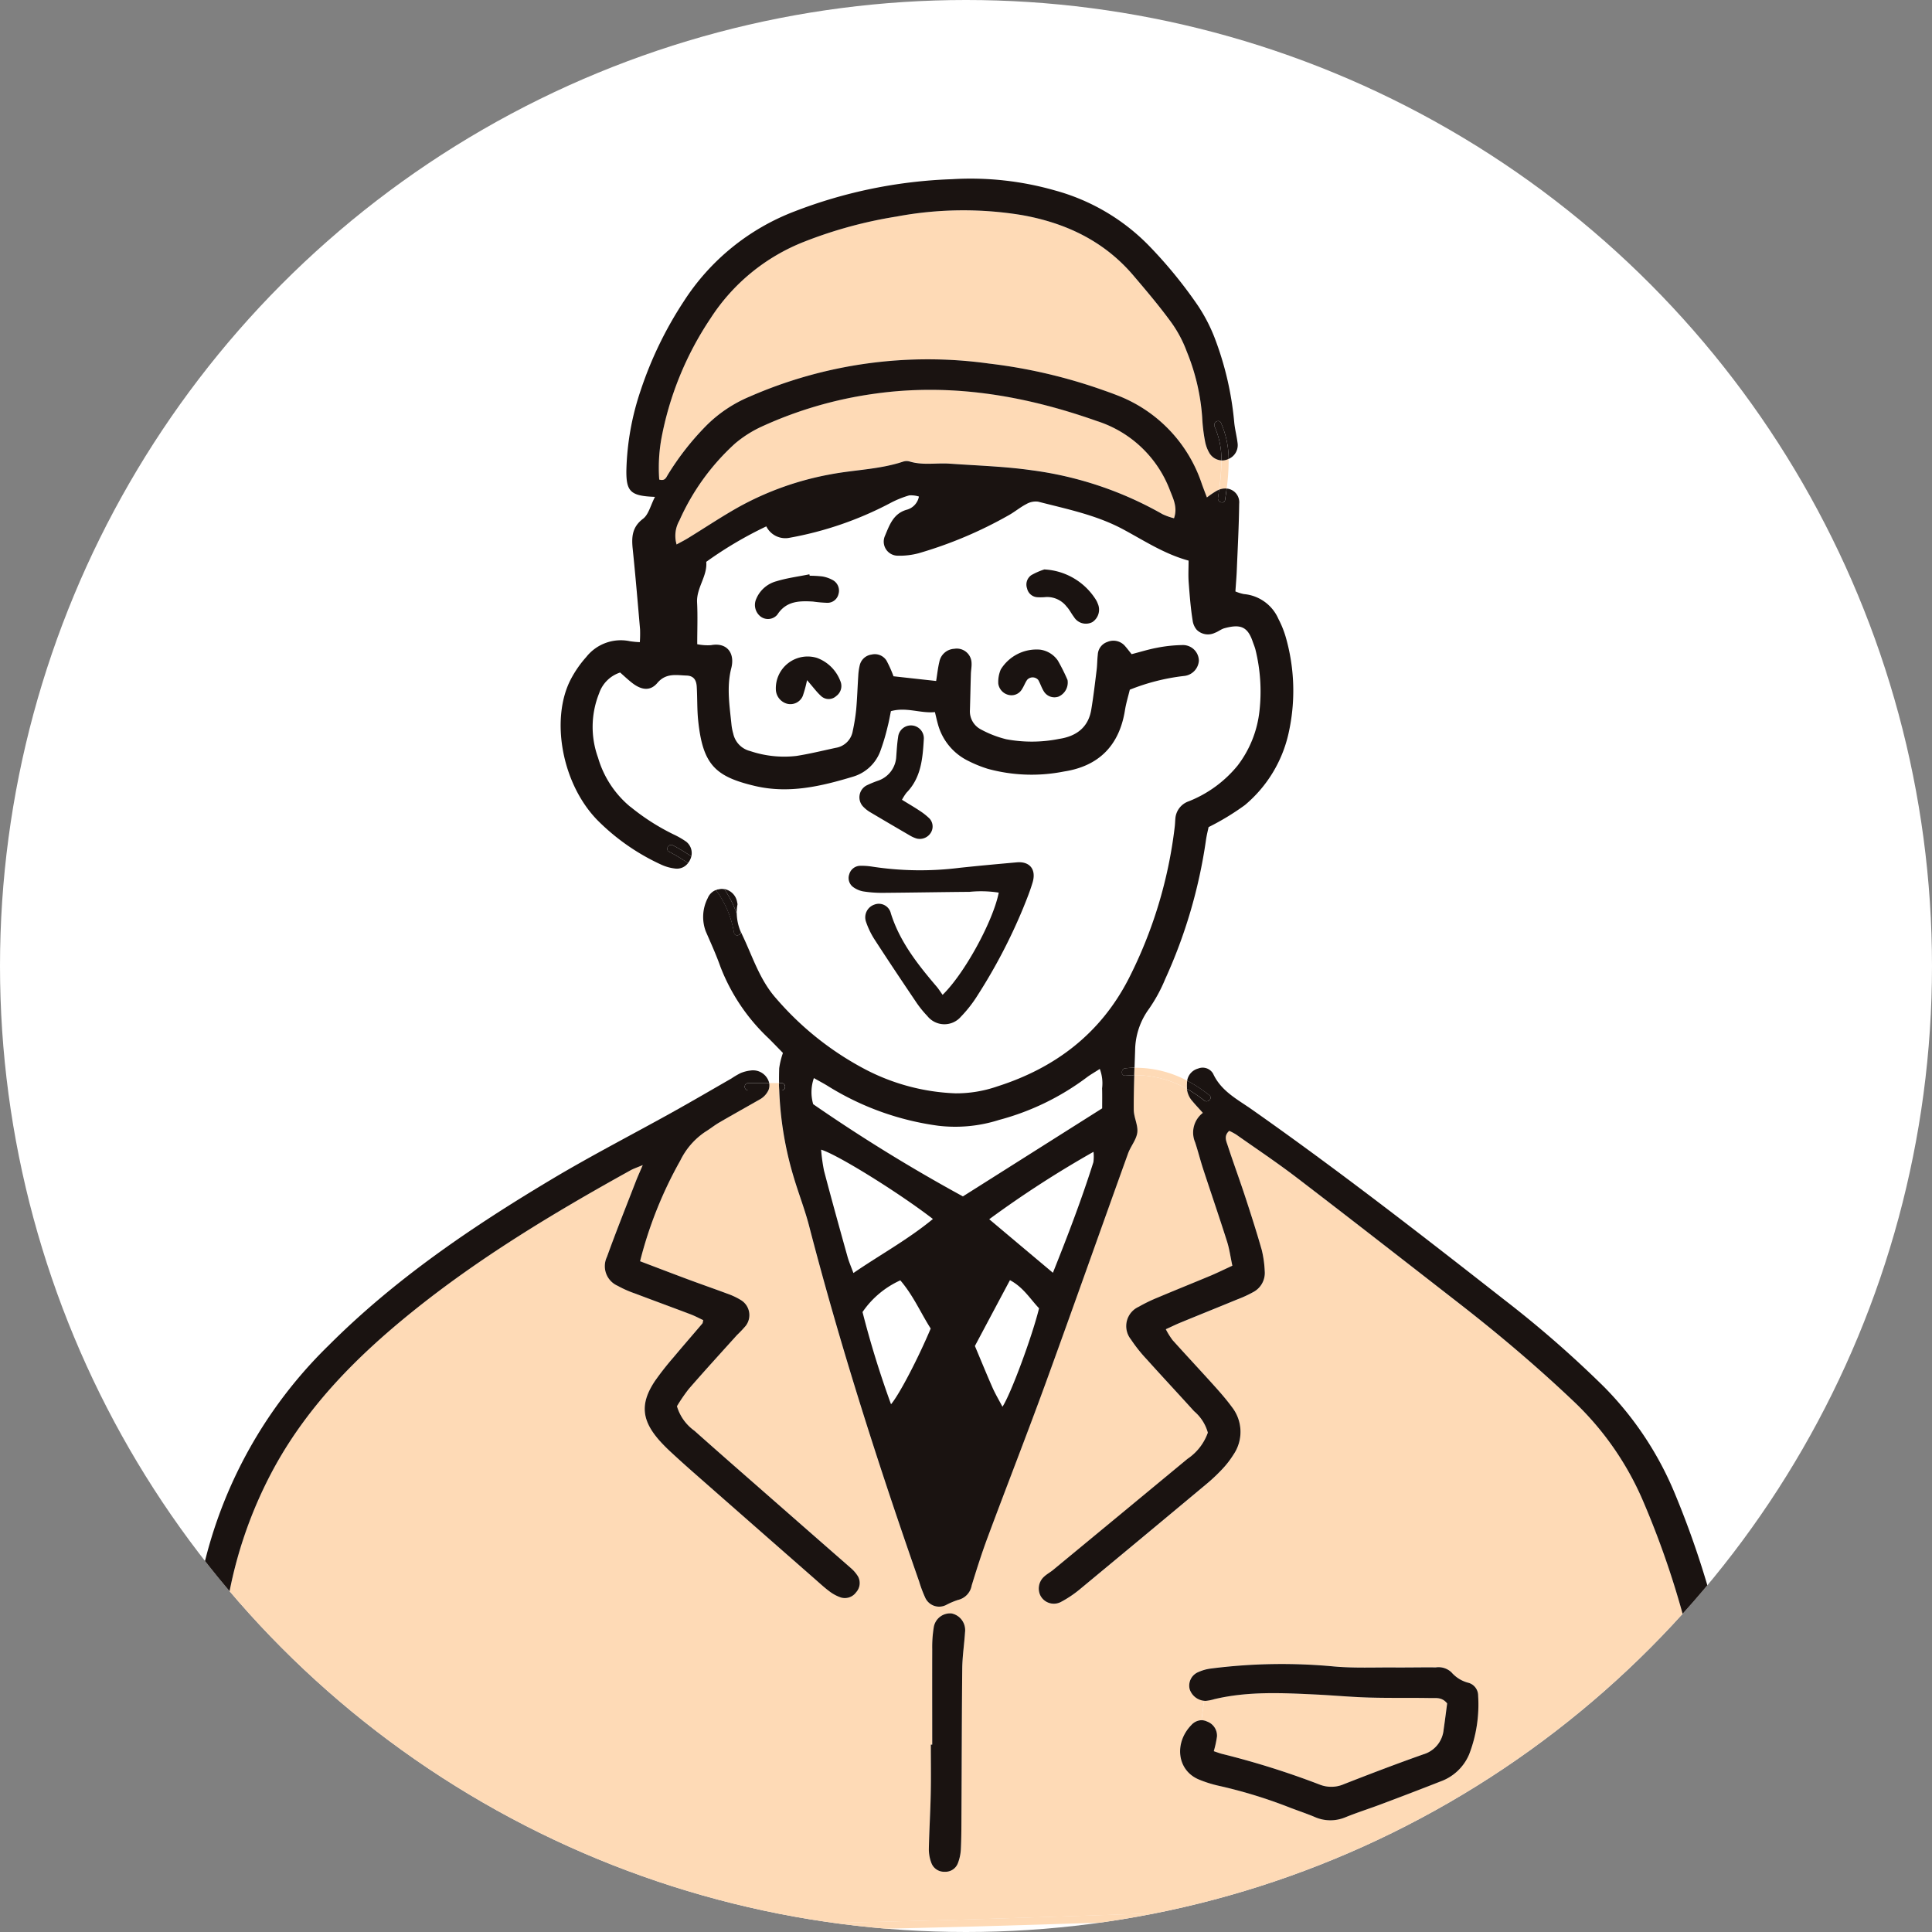 <svg xmlns="http://www.w3.org/2000/svg" xmlns:xlink="http://www.w3.org/1999/xlink" width="250" height="250" viewBox="0 0 250 250">
  <rect x="0" y="0" width="250" height="250" fill="#808080" stroke="none"/>
  <defs>
    <clipPath id="clip-path">
      <circle id="楕円形_38" data-name="楕円形 38" cx="125" cy="125" r="125" transform="translate(360 7222)" fill="#fff"/>
    </clipPath>
    <clipPath id="clip-path-2">
      <rect id="長方形_222" data-name="長方形 222" width="202.9" height="226.864" fill="none"/>
    </clipPath>
  </defs>
  <g id="グループ_411" data-name="グループ 411" transform="translate(-360 -7222)">
    <circle id="楕円形_37" data-name="楕円形 37" cx="125" cy="125" r="125" transform="translate(360 7222)" fill="#fff"/>
    <g id="マスクグループ_25" data-name="マスクグループ 25" clip-path="url(#clip-path)">
      <g id="グループ_395" data-name="グループ 395" transform="translate(383.55 7245.136)">
        <g id="グループ_394" data-name="グループ 394" clip-path="url(#clip-path-2)">
          <path id="パス_1604" data-name="パス 1604" d="M188.919,297.9c1.7,1.976,2.66,4.258,3.933,6.234-1.645,3.909-4.086,8.58-5.134,9.8A124.527,124.527,0,0,1,184.029,302a11.808,11.808,0,0,1,4.89-4.1" transform="translate(-95.974 -155.358)" fill="#fff"/>
          <path id="パス_1605" data-name="パス 1605" d="M187.308,271.529c-3.287,2.7-6.818,4.608-10.287,6.991-.306-.827-.589-1.469-.77-2.134-1.029-3.693-2.057-7.387-3.034-11.1a22.811,22.811,0,0,1-.378-2.733c2.139.642,10.11,5.6,14.469,8.972" transform="translate(-90.138 -136.927)" fill="#fff"/>
          <path id="パス_1606" data-name="パス 1606" d="M218.954,297.847c1.742.924,2.627,2.45,3.766,3.637-.866,3.569-3.665,11.139-4.737,12.742-.45-.861-.914-1.636-1.278-2.454-.775-1.756-1.5-3.536-2.287-5.407,1.507-2.833,3-5.641,4.536-8.518" transform="translate(-111.822 -155.331)" fill="#fff"/>
          <path id="パス_1607" data-name="パス 1607" d="M231.821,263.108a5.58,5.58,0,0,1-.014,1.34c-1.507,4.771-3.287,9.44-5.239,14.312-2.809-2.359-5.436-4.57-8.24-6.928a134.957,134.957,0,0,1,13.493-8.723" transform="translate(-113.861 -137.214)" fill="#fff"/>
          <path id="パス_1608" data-name="パス 1608" d="M194.511,247.326a33,33,0,0,0,11.3-5.47c.493-.378,1.043-.679,1.732-1.129a5.247,5.247,0,0,1,.3,2.5c.029.823.01,1.646.01,2.6-5.957,3.766-11.9,7.527-18.02,11.393a215.323,215.323,0,0,1-19.374-11.934,5.531,5.531,0,0,1,.091-3.378c.732.416,1.364.742,1.962,1.124a36.119,36.119,0,0,0,14.125,5.043,18.646,18.646,0,0,0,7.876-.751" transform="translate(-88.781 -125.543)" fill="#fff"/>
          <path id="パス_1609" data-name="パス 1609" d="M166.485,87.419c-1.8.478-2.3,2.005-2.89,3.416a1.821,1.821,0,0,0,1.646,2.55,9.576,9.576,0,0,0,2.713-.311,53.992,53.992,0,0,0,11.618-4.895c.8-.44,1.517-1.053,2.325-1.468a2.413,2.413,0,0,1,1.536-.311c3.723.962,7.5,1.718,10.953,3.56,2.732,1.459,5.335,3.2,8.507,4.067,0,1-.057,1.923.014,2.827.124,1.651.249,3.3.512,4.929a2.31,2.31,0,0,0,.531,1.2l-1.9,1.966a18.358,18.358,0,0,0-3.268.354c-1.077.2-2.124.531-3.258.823-.306-.378-.574-.732-.866-1.067a1.979,1.979,0,0,0-2.268-.517,1.826,1.826,0,0,0-1.244,1.665c-.077.636-.067,1.283-.144,1.919-.215,1.727-.416,3.459-.7,5.177-.383,2.325-1.967,3.455-4.148,3.785a17.943,17.943,0,0,1-6.852.048,13.7,13.7,0,0,1-3.3-1.282,2.634,2.634,0,0,1-1.4-2.517c.048-1.56.077-3.12.124-4.68.014-.459.11-.919.086-1.373a1.91,1.91,0,0,0-2.239-1.852,2.07,2.07,0,0,0-1.928,1.689c-.191.78-.273,1.589-.416,2.474-1.919-.211-3.713-.407-5.517-.608a15.384,15.384,0,0,0-.909-2.034,1.788,1.788,0,0,0-1.933-.775,1.814,1.814,0,0,0-1.531,1.4,7.611,7.611,0,0,0-.187,1.359c-.1,1.465-.139,2.933-.273,4.4a24.644,24.644,0,0,1-.435,2.7,2.646,2.646,0,0,1-2.187,2.206c-1.7.364-3.4.785-5.115,1.053a13.783,13.783,0,0,1-5.976-.632,2.961,2.961,0,0,1-2.191-2.254,6.934,6.934,0,0,1-.22-1.077c-.244-2.464-.665-4.928-.033-7.4.5-1.971-.584-3.359-2.627-2.971a6.782,6.782,0,0,1-1.78-.124c0-1.933.072-3.67-.019-5.4-.1-1.914,1.349-3.4,1.187-5.259a50.007,50.007,0,0,1,7.771-4.589,2.745,2.745,0,0,0,3.014,1.474,44.934,44.934,0,0,0,12.953-4.45,13.008,13.008,0,0,1,2.517-1.034,3.418,3.418,0,0,1,1.263.148,2.178,2.178,0,0,1-1.512,1.689" transform="translate(-72.641 -44.615)" fill="#fff"/>
          <path id="パス_1610" data-name="パス 1610" d="M196.83,124.043a22.572,22.572,0,0,1,.522,7.928,14.12,14.12,0,0,1-2.823,7.073,15.532,15.532,0,0,1-6.335,4.631,2.568,2.568,0,0,0-1.737,2.235c-.034.368-.038.736-.086,1.1a58.269,58.269,0,0,1-5.967,19.647c-3.651,7.091-9.493,11.522-16.991,13.914a16.218,16.218,0,0,1-5.407.895,27.376,27.376,0,0,1-11.6-3.063,39.368,39.368,0,0,1-11.579-9.186c-2.153-2.407-3.053-5.407-4.393-8.206-.057-.124-.115-.249-.167-.374a.459.459,0,0,0,.01-.215,13.481,13.481,0,0,0-.56-2.191,5.487,5.487,0,0,1,.1-1.206.93.93,0,0,0-.043-.273,2.064,2.064,0,0,0-1.675-1.727,16.537,16.537,0,0,0-4.259-4.22,1.869,1.869,0,0,0-.675-1.914,10.827,10.827,0,0,0-1.665-.953,28.66,28.66,0,0,1-5.546-3.559,12.94,12.94,0,0,1-4.172-6.354,11.673,11.673,0,0,1,.144-8.345A4.265,4.265,0,0,1,114.631,127c.507.445,1.034.948,1.608,1.388,1.172.895,2.292,1.033,3.2-.029,1.12-1.325,2.45-1.014,3.78-.966.866.028,1.268.5,1.325,1.44.086,1.469.033,2.947.187,4.4.6,5.694,2.206,7.235,7.354,8.45,4.383,1.028,8.565.038,12.713-1.215a5.4,5.4,0,0,0,3.5-3.292,27.239,27.239,0,0,0,.943-3.159c.182-.684.3-1.382.431-2.019,2.024-.56,3.8.311,5.694.124.129.532.244,1.063.392,1.584a7.445,7.445,0,0,0,3.928,4.732,16.045,16.045,0,0,0,2.541,1.029,21.49,21.49,0,0,0,9.819.345c4.531-.689,7.182-3.373,7.909-7.933.139-.89.412-1.761.627-2.656a27.14,27.14,0,0,1,7-1.775,2.131,2.131,0,0,0,1.938-1.981,2.062,2.062,0,0,0-2.177-2.019l1.9-1.967a2.066,2.066,0,0,0,2.345.388c.431-.154.8-.474,1.234-.594,2.043-.555,2.991-.234,3.656,1.718.12.35.268.689.359,1.044" transform="translate(-57.927 -63.123)" fill="#fff"/>
          <path id="パス_1611" data-name="パス 1611" d="M197.443,70.079c.416,1.077,1,2.182.522,3.589a8.08,8.08,0,0,1-1.488-.527,46.324,46.324,0,0,0-16.828-5.67c-3.526-.512-7.115-.612-10.68-.867-1.732-.124-3.488.239-5.206-.278a1.43,1.43,0,0,0-.813.005c-3.062,1.028-6.306,1.057-9.445,1.66a38.872,38.872,0,0,0-11.852,4.215c-2.239,1.254-4.378,2.689-6.565,4.029-.44.273-.909.508-1.493.828a3.976,3.976,0,0,1,.359-3.087,29.792,29.792,0,0,1,7.2-9.971,15.036,15.036,0,0,1,3.464-2.2,52.044,52.044,0,0,1,14.455-4.23c9.957-1.431,19.532.2,28.91,3.516a14.961,14.961,0,0,1,9.46,8.982" transform="translate(-69.583 -29.758)" fill="#fedab6"/>
          <path id="パス_1612" data-name="パス 1612" d="M128.988,43.356a21.617,21.617,0,0,1,.249-5.139,41.65,41.65,0,0,1,6.378-15.7,25.472,25.472,0,0,1,12.163-9.948,57.053,57.053,0,0,1,11.914-3.244,46.8,46.8,0,0,1,16.163-.2c5.68,1,10.665,3.34,14.474,7.809,1.665,1.952,3.33,3.918,4.847,5.99a15.89,15.89,0,0,1,2.072,3.861,27.51,27.51,0,0,1,2,8.541,21.887,21.887,0,0,0,.354,3,4.7,4.7,0,0,0,.541,1.536,1.971,1.971,0,0,0,1.593,1.019,27.129,27.129,0,0,1-.3,3.78c-.1.039-.187.077-.282.124a11.663,11.663,0,0,0-1.306.885c-.258-.674-.455-1.187-.641-1.7a18.52,18.52,0,0,0-11.058-11.551c-.684-.268-1.373-.507-2.067-.751a67.875,67.875,0,0,0-14.441-3.325A57.476,57.476,0,0,0,140.7,32.619a17.453,17.453,0,0,0-5.675,3.813,35.34,35.34,0,0,0-4.909,6.278c-.22.349-.364.88-1.129.646" transform="translate(-67.24 -4.438)" fill="#fedab6"/>
          <path id="パス_1613" data-name="パス 1613" d="M276.277,410.519a5.6,5.6,0,0,0,1.072-.215c4.345-1.038,8.751-.818,13.149-.608,2.292.111,4.574.326,6.862.393,2.66.077,5.326.019,7.986.067.694.015,1.478-.153,2.153.694-.139,1.038-.282,2.211-.455,3.379a3.676,3.676,0,0,1-2.612,3.205c-3.455,1.221-6.876,2.527-10.288,3.862a4.087,4.087,0,0,1-3.177.043,107.078,107.078,0,0,0-12.575-3.952c-.349-.086-.684-.22-1.091-.355a13.341,13.341,0,0,0,.411-1.9,1.934,1.934,0,0,0-1.273-1.933,1.726,1.726,0,0,0-.732-.177l.335-2.512a1.286,1.286,0,0,0,.234.01" transform="translate(-143.785 -213.57)" fill="#fedab6"/>
          <path id="パス_1614" data-name="パス 1614" d="M134.9,325.874a1.829,1.829,0,0,0-1.287.6c-2.278,2.311-1.9,5.914.99,7.091a15.728,15.728,0,0,0,2.617.813,62.77,62.77,0,0,1,9.182,2.828c1.029.392,2.072.741,3.086,1.162a5.012,5.012,0,0,0,4,.081c1.526-.622,3.1-1.115,4.646-1.7q3.854-1.45,7.7-2.952a6.354,6.354,0,0,0,3.7-3.5,17.921,17.921,0,0,0,1.167-7.555,1.732,1.732,0,0,0-1.187-1.7,4.3,4.3,0,0,1-2.263-1.368,2.431,2.431,0,0,0-2.034-.642c-1.746-.019-3.488.019-5.235.01-2.66-.023-5.335.105-7.976-.134a72.067,72.067,0,0,0-15.929.277,5.577,5.577,0,0,0-1.569.445,1.89,1.89,0,0,0-1.129,2.244,2.2,2.2,0,0,0,1.856,1.479Zm-32.336-13.809a2.136,2.136,0,0,0-2.311,1.87,15.825,15.825,0,0,0-.187,2.737c-.019,4.119,0,8.239,0,12.364h-.182c0,2.105.038,4.211-.01,6.317-.048,2.378-.2,4.756-.244,7.134a4.94,4.94,0,0,0,.325,1.861,1.75,1.75,0,0,0,1.718,1.144,1.723,1.723,0,0,0,1.723-1.134,5.831,5.831,0,0,0,.378-1.857c.072-1.646.067-3.292.077-4.943.029-6.134.034-12.273.1-18.407.019-1.55.258-3.1.359-4.646a2.207,2.207,0,0,0-1.737-2.44M62.605,254.043c-.421.981-.675,1.541-.895,2.11-1.258,3.254-2.555,6.489-3.737,9.766a2.772,2.772,0,0,0,1.378,3.742,14.09,14.09,0,0,0,2.258,1c2.4.914,4.809,1.794,7.206,2.7.565.215,1.1.507,1.617.746-.062.258-.057.369-.11.431-1.249,1.468-2.517,2.918-3.751,4.4a37.353,37.353,0,0,0-2.378,3.029c-1.943,2.9-1.761,5.067.569,7.713a21.728,21.728,0,0,0,1.555,1.565q1.514,1.4,3.072,2.765,7.759,6.818,15.532,13.632c.622.546,1.23,1.111,1.895,1.6a5.187,5.187,0,0,0,1.45.761,1.806,1.806,0,0,0,1.952-.684,1.783,1.783,0,0,0,.239-2.053,4.569,4.569,0,0,0-.88-1.038q-5.483-4.822-10.986-9.622c-3.11-2.723-6.22-5.44-9.307-8.192a5.966,5.966,0,0,1-2.254-3.167,22.01,22.01,0,0,1,1.522-2.225c2.048-2.354,4.153-4.66,6.244-6.981a15.552,15.552,0,0,0,1.129-1.191,2.275,2.275,0,0,0-.646-3.354,9.022,9.022,0,0,0-1.737-.813c-1.718-.641-3.45-1.239-5.168-1.88-1.967-.733-3.924-1.484-6.115-2.316a52.864,52.864,0,0,1,5.206-13.034,9.458,9.458,0,0,1,3.187-3.684c.627-.378,1.2-.846,1.823-1.215,1.742-1.014,3.5-2,5.254-3a2.63,2.63,0,0,0,1.124-1.172h1.4a44.492,44.492,0,0,0,1.88,11.254c.627,2.11,1.435,4.168,1.986,6.292,4.034,15.556,8.933,30.838,14.235,46a16.533,16.533,0,0,0,.77,2.058,1.98,1.98,0,0,0,2.761.962,9.678,9.678,0,0,1,1.5-.632,2.329,2.329,0,0,0,1.77-1.876c.646-2.1,1.311-4.2,2.081-6.263,2.464-6.618,5.038-13.2,7.46-19.834,3.608-9.914,7.115-19.861,10.689-29.79.335-.934,1.081-1.775,1.2-2.718s-.45-1.952-.459-2.933c-.01-1.5.024-2.991.067-4.488a13.561,13.561,0,0,1,6.823,1.77,2.879,2.879,0,0,0,.632,1.5c.435.541.923,1.044,1.435,1.623a3.21,3.21,0,0,0-1,3.809c.373,1.129.66,2.287,1.029,3.421,1.029,3.139,2.1,6.259,3.1,9.407.3.943.435,1.938.689,3.139-1.134.522-1.947.923-2.785,1.278-2.282.952-4.584,1.876-6.861,2.837a20.445,20.445,0,0,0-2.474,1.2,2.744,2.744,0,0,0-1.014,4.211,19.621,19.621,0,0,0,2.053,2.584c2.024,2.253,4.1,4.469,6.129,6.718a5.57,5.57,0,0,1,1.78,2.775,6.838,6.838,0,0,1-2.632,3.388q-8.685,7.22-17.407,14.389c-.354.291-.77.512-1.105.818a2.067,2.067,0,0,0-.517,2.493,1.961,1.961,0,0,0,2.617.837,14.433,14.433,0,0,0,2.507-1.68q8.175-6.753,16.312-13.56a22.56,22.56,0,0,0,2.01-1.88,11.9,11.9,0,0,0,1.522-1.947,5.214,5.214,0,0,0-.2-6.182c-.7-.962-1.493-1.861-2.292-2.751-1.78-1.98-3.6-3.924-5.378-5.9a9.9,9.9,0,0,1-.876-1.407c.732-.33,1.306-.617,1.895-.856,2.459-1.01,4.924-2,7.383-3.014a15.329,15.329,0,0,0,2-.919,2.8,2.8,0,0,0,1.522-2.732,14.2,14.2,0,0,0-.378-2.713c-.656-2.292-1.378-4.565-2.124-6.833s-1.569-4.5-2.311-6.77c-.187-.56-.488-1.206.22-1.833a7.841,7.841,0,0,1,.9.478c2.627,1.852,5.3,3.636,7.852,5.589,7.072,5.412,14.091,10.89,21.125,16.36,5.149,4,10.115,8.225,14.847,12.723a38.746,38.746,0,0,1,8.862,12.833,113.583,113.583,0,0,1,8.924,37.3c.239,3.3.4,6.6.636,9.9a12.134,12.134,0,0,0,.306,2.034.494.494,0,0,0-.316.3c-.608,1.512-3.957.55-5.278.641-.627.043-1.254.081-1.876.124q-2.491.151-4.976.292-7.335.408-14.661.755-21.36,1.034-42.719,1.79c-31.815,1.139-63.715,2.172-95.549,1.364-7.306-.187-14.646-.44-21.915-1.292-1.211-.143-7.522-.526-8.943-2.048.01,0,.019,0,.029,0a2.059,2.059,0,0,0,1.67-1.928,21.125,21.125,0,0,0-.086-2.2c-.134-2.565-.354-5.129-.392-7.7A155.269,155.269,0,0,1,8.594,312.49,56.059,56.059,0,0,1,15.02,293c4.407-7.967,10.675-14.245,17.623-19.867,8.8-7.12,18.494-12.938,28.384-18.417.359-.2.761-.33,1.579-.675" transform="translate(-2.982 -126.423)" fill="#fedab6"/>
          <path id="パス_1615" data-name="パス 1615" d="M415.939,461.015c-.038-.129-.077-.258-.11-.392.335-.1.77.143.6.555a3.54,3.54,0,0,1-.187.407,1.592,1.592,0,0,1-.306-.569" transform="translate(-216.86 -240.209)" fill="#1a1311"/>
          <path id="パス_1616" data-name="パス 1616" d="M308.495,405.789a17.921,17.921,0,0,1-1.168,7.555,6.356,6.356,0,0,1-3.7,3.5q-3.84,1.507-7.7,2.952c-1.546.584-3.12,1.077-4.646,1.7a5.011,5.011,0,0,1-4-.081c-1.014-.421-2.057-.77-3.086-1.162a62.767,62.767,0,0,0-9.182-2.828,15.782,15.782,0,0,1-2.617-.814c-2.895-1.177-3.268-4.78-.99-7.091a1.829,1.829,0,0,1,1.287-.6,1.726,1.726,0,0,1,.732.177,1.935,1.935,0,0,1,1.273,1.934,13.35,13.35,0,0,1-.412,1.9c.407.134.742.268,1.091.354a107.172,107.172,0,0,1,12.575,3.952,4.084,4.084,0,0,0,3.177-.043c3.412-1.335,6.833-2.641,10.287-3.861a3.677,3.677,0,0,0,2.613-3.205c.172-1.168.316-2.34.455-3.379-.675-.846-1.459-.679-2.153-.694-2.66-.047-5.326.01-7.986-.067-2.287-.066-4.57-.282-6.861-.392-4.4-.21-8.8-.43-13.149.608a5.674,5.674,0,0,1-1.072.215,1.239,1.239,0,0,1-.234-.01,2.2,2.2,0,0,1-1.857-1.479,1.891,1.891,0,0,1,1.129-2.244,5.578,5.578,0,0,1,1.569-.445,72.071,72.071,0,0,1,15.929-.278c2.641.239,5.316.111,7.976.134,1.746.01,3.488-.028,5.235-.01a2.431,2.431,0,0,1,2.034.642,4.3,4.3,0,0,0,2.263,1.368,1.732,1.732,0,0,1,1.187,1.7" transform="translate(-140.772 -209.463)" fill="#1a1311"/>
          <path id="パス_1617" data-name="パス 1617" d="M280.776,75.953a1.771,1.771,0,0,0,.751-.12c.062-.024.124-.053.182-.077a26.591,26.591,0,0,1-.258,3.833,2.2,2.2,0,0,0-.971.143,27.115,27.115,0,0,0,.3-3.78" transform="translate(-146.273 -39.508)" fill="#fedab6"/>
          <path id="パス_1618" data-name="パス 1618" d="M281.281,83.759c-.062.483-.134.971-.2,1.454-.086.608-1,.35-.919-.258.048-.349.1-.7.148-1.053a2.193,2.193,0,0,1,.971-.144" transform="translate(-146.105 -43.677)" fill="#1a1311"/>
          <path id="パス_1619" data-name="パス 1619" d="M280.092,70.61a10.7,10.7,0,0,0-.876-4.369c-.254-.555.569-1.043.823-.479a11.673,11.673,0,0,1,.986,4.651c-.057.024-.12.053-.182.077a1.771,1.771,0,0,1-.751.12" transform="translate(-145.59 -34.166)" fill="#1a1311"/>
          <path id="パス_1620" data-name="パス 1620" d="M251.5,244.643a2.88,2.88,0,0,1-.632-1.5,15.621,15.621,0,0,1,2.225,1.5c.478.378,1.163-.292.679-.679a18.019,18.019,0,0,0-2.866-1.876c0-.014,0-.023,0-.038a1.943,1.943,0,0,1,1.416-1.54,1.556,1.556,0,0,1,1.938.669c1.034,2.249,3.125,3.306,4.971,4.6,11.2,7.867,22,16.269,32.767,24.7a141.152,141.152,0,0,1,12.857,11.23,42.976,42.976,0,0,1,9.206,13.929,117.674,117.674,0,0,1,8.129,31.049c.713,5.651,1.234,11.312,1.512,17a10.167,10.167,0,0,1-.081,2.191,1.83,1.83,0,0,1-1.756,1.483,1.928,1.928,0,0,1-1.656-.608,3.521,3.521,0,0,0,.187-.407c.167-.411-.268-.655-.6-.555a12.13,12.13,0,0,1-.306-2.034c-.234-3.3-.4-6.6-.636-9.9a113.582,113.582,0,0,0-8.924-37.3,38.74,38.74,0,0,0-8.862-12.833c-4.732-4.5-9.7-8.718-14.847-12.723-7.034-5.47-14.053-10.948-21.125-16.36-2.55-1.952-5.225-3.736-7.852-5.589a7.849,7.849,0,0,0-.9-.478c-.708.627-.407,1.273-.22,1.833.742,2.268,1.569,4.507,2.311,6.77s1.469,4.541,2.124,6.833a14.207,14.207,0,0,1,.378,2.713,2.8,2.8,0,0,1-1.522,2.732,15.325,15.325,0,0,1-2,.919c-2.459,1.014-4.924,2-7.383,3.014-.589.239-1.163.527-1.895.856a9.9,9.9,0,0,0,.876,1.407c1.78,1.981,3.6,3.924,5.378,5.9.8.89,1.589,1.79,2.292,2.751a5.214,5.214,0,0,1,.2,6.182,11.905,11.905,0,0,1-1.522,1.947,22.549,22.549,0,0,1-2.01,1.88q-8.146,6.8-16.312,13.56a14.426,14.426,0,0,1-2.507,1.68,1.961,1.961,0,0,1-2.617-.837,2.067,2.067,0,0,1,.517-2.493c.335-.307.751-.527,1.105-.818q8.706-7.185,17.407-14.388a6.841,6.841,0,0,0,2.632-3.388,5.57,5.57,0,0,0-1.78-2.775c-2.034-2.249-4.105-4.465-6.129-6.718a19.618,19.618,0,0,1-2.053-2.584,2.744,2.744,0,0,1,1.014-4.211,20.447,20.447,0,0,1,2.474-1.2c2.278-.961,4.579-1.885,6.861-2.837.837-.355,1.651-.756,2.785-1.278-.254-1.2-.388-2.2-.689-3.139-1-3.148-2.072-6.268-3.1-9.407-.368-1.134-.656-2.292-1.029-3.421a3.21,3.21,0,0,1,1-3.809c-.512-.579-1-1.082-1.436-1.623" transform="translate(-120.832 -125.377)" fill="#1a1311"/>
          <path id="パス_1621" data-name="パス 1621" d="M274.646,245.783c.483.388-.2,1.057-.679.679a15.583,15.583,0,0,0-2.225-1.5,3.441,3.441,0,0,1,.038-1.057,17.984,17.984,0,0,1,2.866,1.876" transform="translate(-141.704 -127.201)" fill="#1a1311"/>
          <path id="パス_1622" data-name="パス 1622" d="M264.331,243.138a13.552,13.552,0,0,0-6.823-1.77c.014-.321.024-.641.034-.961a14.253,14.253,0,0,1,6.828,1.675,3.436,3.436,0,0,0-.038,1.057" transform="translate(-134.294 -125.374)" fill="#fedab6"/>
          <path id="パス_1623" data-name="パス 1623" d="M254.629,240.469c.392-.038.785-.057,1.172-.062-.01.321-.019.641-.034.962-.378,0-.756.019-1.139.057-.612.057-.608-.9,0-.957" transform="translate(-132.554 -125.375)" fill="#1a1311"/>
          <path id="パス_1624" data-name="パス 1624" d="M204.925,387.951a2.208,2.208,0,0,1,1.737,2.44c-.1,1.55-.34,3.1-.359,4.646-.062,6.134-.067,12.273-.1,18.407-.01,1.651,0,3.3-.077,4.943a5.83,5.83,0,0,1-.378,1.857,1.723,1.723,0,0,1-1.723,1.134,1.749,1.749,0,0,1-1.718-1.143,4.942,4.942,0,0,1-.325-1.862c.048-2.378.2-4.756.244-7.134.048-2.105.01-4.211.01-6.316h.182c0-4.125-.014-8.245,0-12.364a15.829,15.829,0,0,1,.187-2.737,2.137,2.137,0,0,1,2.311-1.87" transform="translate(-105.338 -202.309)" fill="#1a1311"/>
          <path id="パス_1625" data-name="パス 1625" d="M161.768,244.537a.479.479,0,0,1,0,.957h-.306c-.014-.321-.024-.641-.024-.957Z" transform="translate(-84.192 -127.529)" fill="#1a1311"/>
          <path id="パス_1626" data-name="パス 1626" d="M172.459,117.682a5.245,5.245,0,0,0-.3-2.5c-.689.449-1.239.751-1.732,1.129a33.008,33.008,0,0,1-11.3,5.47,18.653,18.653,0,0,1-7.876.751,36.119,36.119,0,0,1-14.125-5.043c-.6-.383-1.23-.708-1.962-1.124a5.533,5.533,0,0,0-.091,3.378,215.315,215.315,0,0,0,19.374,11.933c6.12-3.866,12.063-7.627,18.02-11.393,0-.957.019-1.78-.01-2.6M111.418,81.255a28.638,28.638,0,0,0,5.546,3.56,10.784,10.784,0,0,1,1.665.952,1.869,1.869,0,0,1,.675,1.914,22.211,22.211,0,0,0-2.392-1.435c-.545-.282-1.029.545-.483.828a21.063,21.063,0,0,1,2.445,1.478,1.792,1.792,0,0,1-1.6.708,5.861,5.861,0,0,1-1.837-.5,28.191,28.191,0,0,1-8.316-5.8c-4.622-4.771-6.038-13.106-3.431-18.163a14.256,14.256,0,0,1,2.019-2.919,5.693,5.693,0,0,1,5.67-2.038,12.112,12.112,0,0,0,1.263.12,16.283,16.283,0,0,0,.029-1.651c-.3-3.479-.593-6.952-.952-10.421-.158-1.536-.086-2.823,1.34-3.9.718-.545.962-1.708,1.541-2.828-3.144-.12-3.737-.66-3.7-3.455a34.746,34.746,0,0,1,1.828-10.264,49.081,49.081,0,0,1,5.622-11.618,29.563,29.563,0,0,1,14.3-11.6A62.316,62.316,0,0,1,153.032.051a39.668,39.668,0,0,1,13.355,1.464,26.846,26.846,0,0,1,11.986,6.991,58.665,58.665,0,0,1,6.46,7.866A21.467,21.467,0,0,1,186.99,20.5a40.788,40.788,0,0,1,2.56,10.957c.081.91.325,1.8.435,2.708a1.935,1.935,0,0,1-1.153,2.081,11.673,11.673,0,0,0-.986-4.651c-.254-.565-1.077-.077-.823.478a10.7,10.7,0,0,1,.876,4.369,1.972,1.972,0,0,1-1.593-1.019,4.706,4.706,0,0,1-.541-1.536,21.89,21.89,0,0,1-.354-3,27.509,27.509,0,0,0-2-8.541,15.891,15.891,0,0,0-2.072-3.861c-1.517-2.072-3.182-4.038-4.847-5.991-3.809-4.469-8.795-6.809-14.474-7.809a46.8,46.8,0,0,0-16.163.2,57.053,57.053,0,0,0-11.914,3.244,25.472,25.472,0,0,0-12.163,9.948,41.65,41.65,0,0,0-6.378,15.7,21.616,21.616,0,0,0-.249,5.139c.766.234.909-.3,1.129-.646a35.343,35.343,0,0,1,4.909-6.278,17.453,17.453,0,0,1,5.675-3.813,57.476,57.476,0,0,1,30.949-4.273,67.875,67.875,0,0,1,14.441,3.325c.694.244,1.383.483,2.067.751a18.52,18.52,0,0,1,11.058,11.551c.187.512.383,1.024.641,1.7a11.666,11.666,0,0,1,1.306-.885c.1-.047.187-.086.282-.124-.048.354-.1.7-.148,1.053-.086.607.833.866.919.258.067-.483.139-.971.2-1.454a1.782,1.782,0,0,1,1.617,1.961c-.033,2.847-.187,5.689-.306,8.536-.033.9-.115,1.809-.182,2.818a5.868,5.868,0,0,0,1.091.34,5.383,5.383,0,0,1,4.479,3.225,12.658,12.658,0,0,1,.928,2.287,25.128,25.128,0,0,1,.373,12.536,16.909,16.909,0,0,1-5.641,9.254,32.468,32.468,0,0,1-4.7,2.852c-.072.354-.258,1.062-.354,1.78a65.776,65.776,0,0,1-5.263,17.891,20.228,20.228,0,0,1-2.105,3.861,9.271,9.271,0,0,0-1.785,5.35c-.024.751-.053,1.507-.077,2.258-.388,0-.78.024-1.172.062-.608.057-.612,1.014,0,.957.383-.038.761-.057,1.139-.057-.043,1.5-.077,2.991-.067,4.488.01.981.579,2,.459,2.933s-.866,1.785-1.2,2.718c-3.574,9.929-7.082,19.876-10.689,29.791-2.421,6.637-5,13.216-7.46,19.833-.77,2.062-1.435,4.163-2.081,6.263a2.329,2.329,0,0,1-1.77,1.876,9.721,9.721,0,0,0-1.5.632,1.979,1.979,0,0,1-2.761-.962,16.534,16.534,0,0,1-.77-2.057c-5.3-15.158-10.2-30.441-14.235-46-.55-2.124-1.359-4.182-1.986-6.292a44.5,44.5,0,0,1-1.88-11.254h.306a.479.479,0,0,0,0-.957h-.33c-.01-.636,0-1.273.019-1.909a10.131,10.131,0,0,1,.483-1.981c-.579-.593-1.206-1.244-1.847-1.885a25.117,25.117,0,0,1-6.249-9.287c-.55-1.555-1.239-3.062-1.895-4.574a5.308,5.308,0,0,1,.254-4.278,1.894,1.894,0,0,1,1.067-1.062,12.771,12.771,0,0,1,2.345,5.522c.091.527.8.4.914-.038.053.124.11.249.167.373,1.34,2.8,2.239,5.8,4.393,8.207a39.383,39.383,0,0,0,11.579,9.186,27.375,27.375,0,0,0,11.6,3.062,16.2,16.2,0,0,0,5.407-.895c7.5-2.392,13.34-6.823,16.991-13.914a58.267,58.267,0,0,0,5.967-19.647c.048-.364.053-.732.086-1.1a2.567,2.567,0,0,1,1.737-2.235A15.537,15.537,0,0,0,190,75.919a14.116,14.116,0,0,0,2.823-7.072,22.573,22.573,0,0,0-.522-7.929c-.091-.354-.239-.694-.359-1.043-.665-1.952-1.613-2.273-3.656-1.718-.431.12-.8.44-1.234.593a2.066,2.066,0,0,1-2.345-.387,2.31,2.31,0,0,1-.531-1.2c-.263-1.627-.388-3.278-.512-4.929-.072-.9-.014-1.823-.014-2.827-3.172-.867-5.775-2.608-8.507-4.067-3.45-1.843-7.23-2.6-10.953-3.56a2.413,2.413,0,0,0-1.536.311c-.809.416-1.522,1.028-2.325,1.468a53.992,53.992,0,0,1-11.618,4.895A9.576,9.576,0,0,1,146,48.77a1.821,1.821,0,0,1-1.646-2.55c.593-1.411,1.091-2.938,2.89-3.416a2.178,2.178,0,0,0,1.512-1.689,3.418,3.418,0,0,0-1.263-.148A13,13,0,0,0,144.974,42a44.934,44.934,0,0,1-12.953,4.45,2.745,2.745,0,0,1-3.014-1.474,50.008,50.008,0,0,0-7.771,4.589c.163,1.862-1.282,3.345-1.187,5.259.091,1.727.019,3.464.019,5.4a6.781,6.781,0,0,0,1.78.124c2.043-.388,3.129,1,2.627,2.971-.632,2.469-.211,4.933.034,7.4a6.932,6.932,0,0,0,.22,1.077,2.961,2.961,0,0,0,2.191,2.254,13.783,13.783,0,0,0,5.976.632c1.718-.268,3.412-.689,5.115-1.053a2.646,2.646,0,0,0,2.187-2.206,24.647,24.647,0,0,0,.435-2.7c.134-1.464.177-2.933.273-4.4a7.616,7.616,0,0,1,.187-1.359,1.814,1.814,0,0,1,1.531-1.4,1.788,1.788,0,0,1,1.933.775,15.387,15.387,0,0,1,.909,2.034c1.8.2,3.6.4,5.517.608.144-.885.225-1.694.416-2.474a2.07,2.07,0,0,1,1.928-1.689,1.91,1.91,0,0,1,2.239,1.852c.024.455-.072.914-.086,1.373-.048,1.56-.077,3.12-.124,4.68a2.634,2.634,0,0,0,1.4,2.517,13.7,13.7,0,0,0,3.3,1.282,17.943,17.943,0,0,0,6.852-.048c2.182-.33,3.766-1.459,4.148-3.785.287-1.718.488-3.45.7-5.177.077-.636.067-1.283.144-1.919a1.826,1.826,0,0,1,1.244-1.665,1.979,1.979,0,0,1,2.268.517c.292.335.56.689.866,1.067,1.134-.292,2.182-.622,3.258-.823a18.359,18.359,0,0,1,3.268-.354,2.062,2.062,0,0,1,2.177,2.019,2.13,2.13,0,0,1-1.938,1.981,27.14,27.14,0,0,0-7,1.775c-.215.895-.488,1.766-.627,2.656-.727,4.56-3.378,7.244-7.909,7.933a21.491,21.491,0,0,1-9.819-.345,16.043,16.043,0,0,1-2.541-1.029,7.444,7.444,0,0,1-3.928-4.732c-.148-.522-.263-1.053-.392-1.584-1.89.187-3.67-.684-5.694-.124-.134.636-.249,1.335-.431,2.019a27.25,27.25,0,0,1-.943,3.158,5.4,5.4,0,0,1-3.5,3.292c-4.148,1.254-8.33,2.244-12.713,1.215-5.149-1.215-6.756-2.756-7.354-8.45-.153-1.455-.1-2.933-.187-4.4-.057-.938-.459-1.412-1.325-1.44-1.33-.047-2.66-.359-3.78.967-.9,1.062-2.024.923-3.2.029-.574-.44-1.1-.943-1.608-1.388a4.265,4.265,0,0,0-2.713,2.675,11.672,11.672,0,0,0-.144,8.345,12.938,12.938,0,0,0,4.172,6.354m70.361-37.345c.483-1.407-.105-2.512-.522-3.589a14.961,14.961,0,0,0-9.46-8.982c-9.378-3.316-18.953-4.948-28.91-3.516a52.044,52.044,0,0,0-14.455,4.229,15.053,15.053,0,0,0-3.464,2.2,29.794,29.794,0,0,0-7.2,9.972,3.975,3.975,0,0,0-.359,3.086c.584-.321,1.053-.555,1.493-.828,2.187-1.34,4.326-2.775,6.565-4.029a38.872,38.872,0,0,1,11.852-4.215c3.139-.6,6.383-.632,9.445-1.66a1.435,1.435,0,0,1,.813,0c1.718.517,3.474.153,5.206.278,3.565.254,7.153.354,10.68.866a46.315,46.315,0,0,1,16.828,5.67,8.116,8.116,0,0,0,1.488.527m-10.436,83.323a5.578,5.578,0,0,0,.014-1.34,134.95,134.95,0,0,0-13.493,8.723c2.8,2.359,5.431,4.57,8.24,6.928,1.952-4.871,3.732-9.541,5.239-14.312M164.3,146.152c-1.139-1.187-2.024-2.713-3.766-3.636-1.536,2.876-3.029,5.685-4.536,8.517.79,1.871,1.512,3.651,2.287,5.407.364.818.828,1.593,1.278,2.455,1.072-1.6,3.871-9.173,4.737-12.742m-14.02,2.622c-1.273-1.976-2.235-4.258-3.933-6.235a11.812,11.812,0,0,0-4.89,4.1,124.565,124.565,0,0,0,3.689,11.933c1.048-1.22,3.488-5.89,5.134-9.8m-10-7.182c3.469-2.382,7-4.287,10.287-6.991-4.359-3.368-12.331-8.33-14.469-8.972a22.83,22.83,0,0,0,.378,2.733c.976,3.708,2,7.4,3.034,11.1.182.665.464,1.307.77,2.134" transform="translate(-53.397 0.001)" fill="#1a1311"/>
          <path id="パス_1627" data-name="パス 1627" d="M159.942,244.537c0,.316.009.636.023.957h-1.4a1.609,1.609,0,0,0,.105-.957Z" transform="translate(-82.695 -127.529)" fill="#fedab6"/>
          <path id="パス_1628" data-name="パス 1628" d="M155.333,244.537a1.613,1.613,0,0,1-.105.957h-2.6a.479.479,0,0,1,0-.957Z" transform="translate(-79.354 -127.529)" fill="#1a1311"/>
          <path id="パス_1629" data-name="パス 1629" d="M150.588,200.959a.46.46,0,0,1-.01.215,6.336,6.336,0,0,1-.55-2.406,13.48,13.48,0,0,1,.56,2.191" transform="translate(-78.242 -103.66)" fill="#fff"/>
          <path id="パス_1630" data-name="パス 1630" d="M148.26,195.274a13.538,13.538,0,0,0-1.622-3.206,2.064,2.064,0,0,1,1.675,1.727.93.93,0,0,1,.043.273,5.5,5.5,0,0,0-.1,1.206" transform="translate(-76.474 -100.166)" fill="#1a1311"/>
          <path id="パス_1631" data-name="パス 1631" d="M145.454,192.041a13.539,13.539,0,0,1,1.622,3.206,6.336,6.336,0,0,0,.55,2.406c-.115.44-.823.565-.914.039a12.766,12.766,0,0,0-2.345-5.522,1.991,1.991,0,0,1,.914-.148c.057,0,.115.009.172.019" transform="translate(-75.29 -100.139)" fill="#1a1311"/>
          <path id="パス_1632" data-name="パス 1632" d="M141.355,187.449a1.991,1.991,0,0,0-.914.148,15.659,15.659,0,0,0-3.6-3.479,2.12,2.12,0,0,0,.335-.56,1.81,1.81,0,0,0,.1-.311,16.537,16.537,0,0,1,4.259,4.22c-.057-.01-.115-.014-.172-.019" transform="translate(-71.363 -95.566)" fill="#fff"/>
          <path id="パス_1633" data-name="パス 1633" d="M131.95,180.184a22.13,22.13,0,0,1,2.392,1.435,1.792,1.792,0,0,1-.1.311,2.121,2.121,0,0,1-.335.56,21.13,21.13,0,0,0-2.445-1.479c-.545-.282-.062-1.11.483-.828" transform="translate(-68.437 -93.938)" fill="#1a1311"/>
          <path id="パス_1634" data-name="パス 1634" d="M73.619,241.125a2.154,2.154,0,0,1,2.335,1.512.98.98,0,0,1,.024.115H73.27a.479.479,0,0,0,0,.957h2.6a2.633,2.633,0,0,1-1.124,1.173c-1.751,1-3.512,1.98-5.254,2.995-.627.369-1.2.837-1.823,1.215a9.456,9.456,0,0,0-3.187,3.685,52.86,52.86,0,0,0-5.206,13.034c2.191.832,4.148,1.583,6.115,2.316,1.718.641,3.45,1.239,5.168,1.88a8.994,8.994,0,0,1,1.737.814,2.274,2.274,0,0,1,.646,3.354,15.649,15.649,0,0,1-1.129,1.192c-2.091,2.32-4.2,4.626-6.244,6.981a22,22,0,0,0-1.522,2.225,5.966,5.966,0,0,0,2.254,3.167c3.086,2.751,6.2,5.47,9.307,8.192q5.491,4.816,10.986,9.622a4.568,4.568,0,0,1,.88,1.038,1.783,1.783,0,0,1-.239,2.053,1.8,1.8,0,0,1-1.952.684,5.187,5.187,0,0,1-1.45-.761c-.665-.488-1.273-1.053-1.895-1.6q-7.773-6.811-15.532-13.632-1.557-1.363-3.072-2.765a21.738,21.738,0,0,1-1.555-1.565c-2.33-2.646-2.512-4.809-.569-7.713a37.351,37.351,0,0,1,2.378-3.029c1.235-1.478,2.5-2.928,3.751-4.4.053-.062.048-.173.11-.431-.517-.239-1.053-.531-1.617-.746-2.4-.91-4.809-1.79-7.206-2.7a14.047,14.047,0,0,1-2.258-1,2.772,2.772,0,0,1-1.378-3.742c1.182-3.277,2.479-6.512,3.737-9.766.22-.569.474-1.129.895-2.11-.818.345-1.22.474-1.579.675-9.89,5.479-19.58,11.3-28.384,18.417-6.948,5.622-13.216,11.9-17.623,19.867a56.058,56.058,0,0,0-6.426,19.489,155.271,155.271,0,0,0-1.656,24.442c.038,2.569.258,5.134.392,7.7a21.127,21.127,0,0,1,.086,2.2,2.059,2.059,0,0,1-1.67,1.928c-.01,0-.019,0-.029,0a.959.959,0,0,1-.282-.541c-.081-.6-1.038-.612-.957,0a1.58,1.58,0,0,0,.072.306A1.932,1.932,0,0,1,.65,346.7,11.868,11.868,0,0,1,.2,343.99a159.194,159.194,0,0,1,.239-20.1c.368-4.206.727-8.417,1.287-12.6A58.686,58.686,0,0,1,18.971,276.71c8.579-8.589,18.513-15.321,28.858-21.5,5.115-3.058,10.426-5.785,15.637-8.685,2.56-1.425,5.1-2.909,7.641-4.369a10.652,10.652,0,0,1,1.182-.694,4.8,4.8,0,0,1,1.33-.335" transform="translate(0 -125.744)" fill="#1a1311"/>
          <path id="パス_1635" data-name="パス 1635" d="M4.08,463.04a.962.962,0,0,0,.282.541,1.759,1.759,0,0,1-1.168-.234,1.587,1.587,0,0,1-.072-.306c-.081-.613.876-.6.957,0" transform="translate(-1.626 -241.244)" fill="#1a1311"/>
          <path id="パス_1636" data-name="パス 1636" d="M153.494,464.619c-32.437,1.368-64.912,2.474-97.382,2.479-12.666,0-25.4-.019-38.03-1.057a66.849,66.849,0,0,1-10.9-1.5c-1.225-.311-3.45-.78-3.909-2.2a1.759,1.759,0,0,0,1.168.235c1.421,1.521,7.732,1.9,8.943,2.048,7.268.852,14.608,1.1,21.915,1.292,31.834.809,63.734-.225,95.549-1.364q21.36-.768,42.719-1.79,7.328-.359,14.661-.756,2.483-.144,4.976-.292c.622-.043,1.249-.081,1.876-.124,1.321-.091,4.67.87,5.278-.641a.5.5,0,0,1,.316-.3c.033.133.072.263.11.392a1.6,1.6,0,0,0,.306.569c-1.225,2.335-3.517.761-5.885.923-1.014.072-2.024.134-3.038.2q-4.694.279-9.393.522-14.634.768-29.283,1.368" transform="translate(-1.71 -240.234)" fill="#fedab6"/>
          <path id="パス_1637" data-name="パス 1637" d="M192.435,201.988c2.883-2.808,6.552-9.6,7.265-13.227a14.962,14.962,0,0,0-3.792-.1c-3.759.029-7.517.1-11.276.129a15.539,15.539,0,0,1-2.467-.187,3.163,3.163,0,0,1-1.235-.513,1.453,1.453,0,0,1-.579-1.691,1.5,1.5,0,0,1,1.416-1.109,8.9,8.9,0,0,1,1.641.121,41.013,41.013,0,0,0,11.242.138c2.459-.262,4.921-.487,7.385-.706,1.681-.15,2.546.924,2.044,2.607-.34,1.138-.788,2.247-1.236,3.349a71.25,71.25,0,0,1-5.849,11.2,16.685,16.685,0,0,1-2.188,2.814,2.822,2.822,0,0,1-4.355-.094,13.544,13.544,0,0,1-1.538-1.933c-1.795-2.658-3.578-5.326-5.32-8.018a10.408,10.408,0,0,1-1.066-2.225,1.738,1.738,0,0,1,1.066-2.227,1.6,1.6,0,0,1,2.149,1.143c1.163,3.682,3.493,6.616,5.939,9.485.238.279.433.6.754,1.044" transform="translate(-94.012 -96.392)" fill="#1a1311" fill-rule="evenodd"/>
          <path id="パス_1638" data-name="パス 1638" d="M188.713,157.476c.891.548,1.6.96,2.285,1.417a8.057,8.057,0,0,1,1.285,1.019,1.527,1.527,0,0,1,.179,1.791,1.68,1.68,0,0,1-1.881.777,4.11,4.11,0,0,1-.756-.33q-2.618-1.522-5.223-3.066a4.206,4.206,0,0,1-.863-.673,1.741,1.741,0,0,1,.4-2.8,14.066,14.066,0,0,1,1.525-.625,3.471,3.471,0,0,0,2.307-3.141c.064-.823.107-1.653.237-2.467a1.668,1.668,0,0,1,3.325.281c-.147,2.481-.348,4.972-2.24,6.9a6.557,6.557,0,0,0-.582.913" transform="translate(-95.544 -77.118)" fill="#1a1311" fill-rule="evenodd"/>
          <path id="パス_1639" data-name="パス 1639" d="M229.7,131.2a1.984,1.984,0,0,1-1.163,2.154,1.6,1.6,0,0,1-1.9-.678c-.292-.459-.452-1-.723-1.475a.956.956,0,0,0-1.435-.021c-.263.368-.413.815-.662,1.195a1.564,1.564,0,0,1-1.63.782,1.752,1.752,0,0,1-1.445-1.467,4.125,4.125,0,0,1,.319-1.847,5.442,5.442,0,0,1,5.105-2.564,3.326,3.326,0,0,1,2.281,1.41A24.475,24.475,0,0,1,229.7,131.2" transform="translate(-115.113 -66.349)" fill="#1a1311" fill-rule="evenodd"/>
          <path id="パス_1640" data-name="パス 1640" d="M164.628,132.2a15.669,15.669,0,0,1-.553,2.051,1.737,1.737,0,0,1-2.034,1,1.974,1.974,0,0,1-1.446-1.785,4.117,4.117,0,0,1,5.319-4.144,5.115,5.115,0,0,1,3.021,2.989,1.606,1.606,0,0,1-.533,1.951,1.438,1.438,0,0,1-1.99-.036c-.528-.481-.955-1.073-1.783-2.025" transform="translate(-83.748 -67.326)" fill="#1a1311" fill-rule="evenodd"/>
          <path id="パス_1641" data-name="パス 1641" d="M162.035,107.146a14.348,14.348,0,0,1,1.646.092,4.258,4.258,0,0,1,1.278.436,1.559,1.559,0,0,1,.8,1.854,1.462,1.462,0,0,1-1.4,1.121,16.729,16.729,0,0,1-1.9-.164c-1.774-.1-3.462-.08-4.613,1.7a1.583,1.583,0,0,1-2.226.189,1.906,1.906,0,0,1-.5-2.236,3.926,3.926,0,0,1,2.608-2.278c1.383-.426,2.842-.608,4.268-.9.013.062.027.123.04.186" transform="translate(-80.812 -55.781)" fill="#1a1311" fill-rule="evenodd"/>
          <path id="パス_1642" data-name="パス 1642" d="M230.695,105.646a8.372,8.372,0,0,1,6.659,3.9,2.544,2.544,0,0,1,.241.49,1.923,1.923,0,0,1-.68,2.42,1.807,1.807,0,0,1-2.393-.669c-.335-.432-.575-.947-.947-1.34a3.193,3.193,0,0,0-2.636-1.232,7.229,7.229,0,0,1-1.1.027,1.444,1.444,0,0,1-1.376-1.139,1.48,1.48,0,0,1,.548-1.719,9,9,0,0,1,1.68-.738" transform="translate(-119.109 -55.096)" fill="#1a1311" fill-rule="evenodd"/>
        </g>
      </g>
    </g>
  </g>
</svg>

